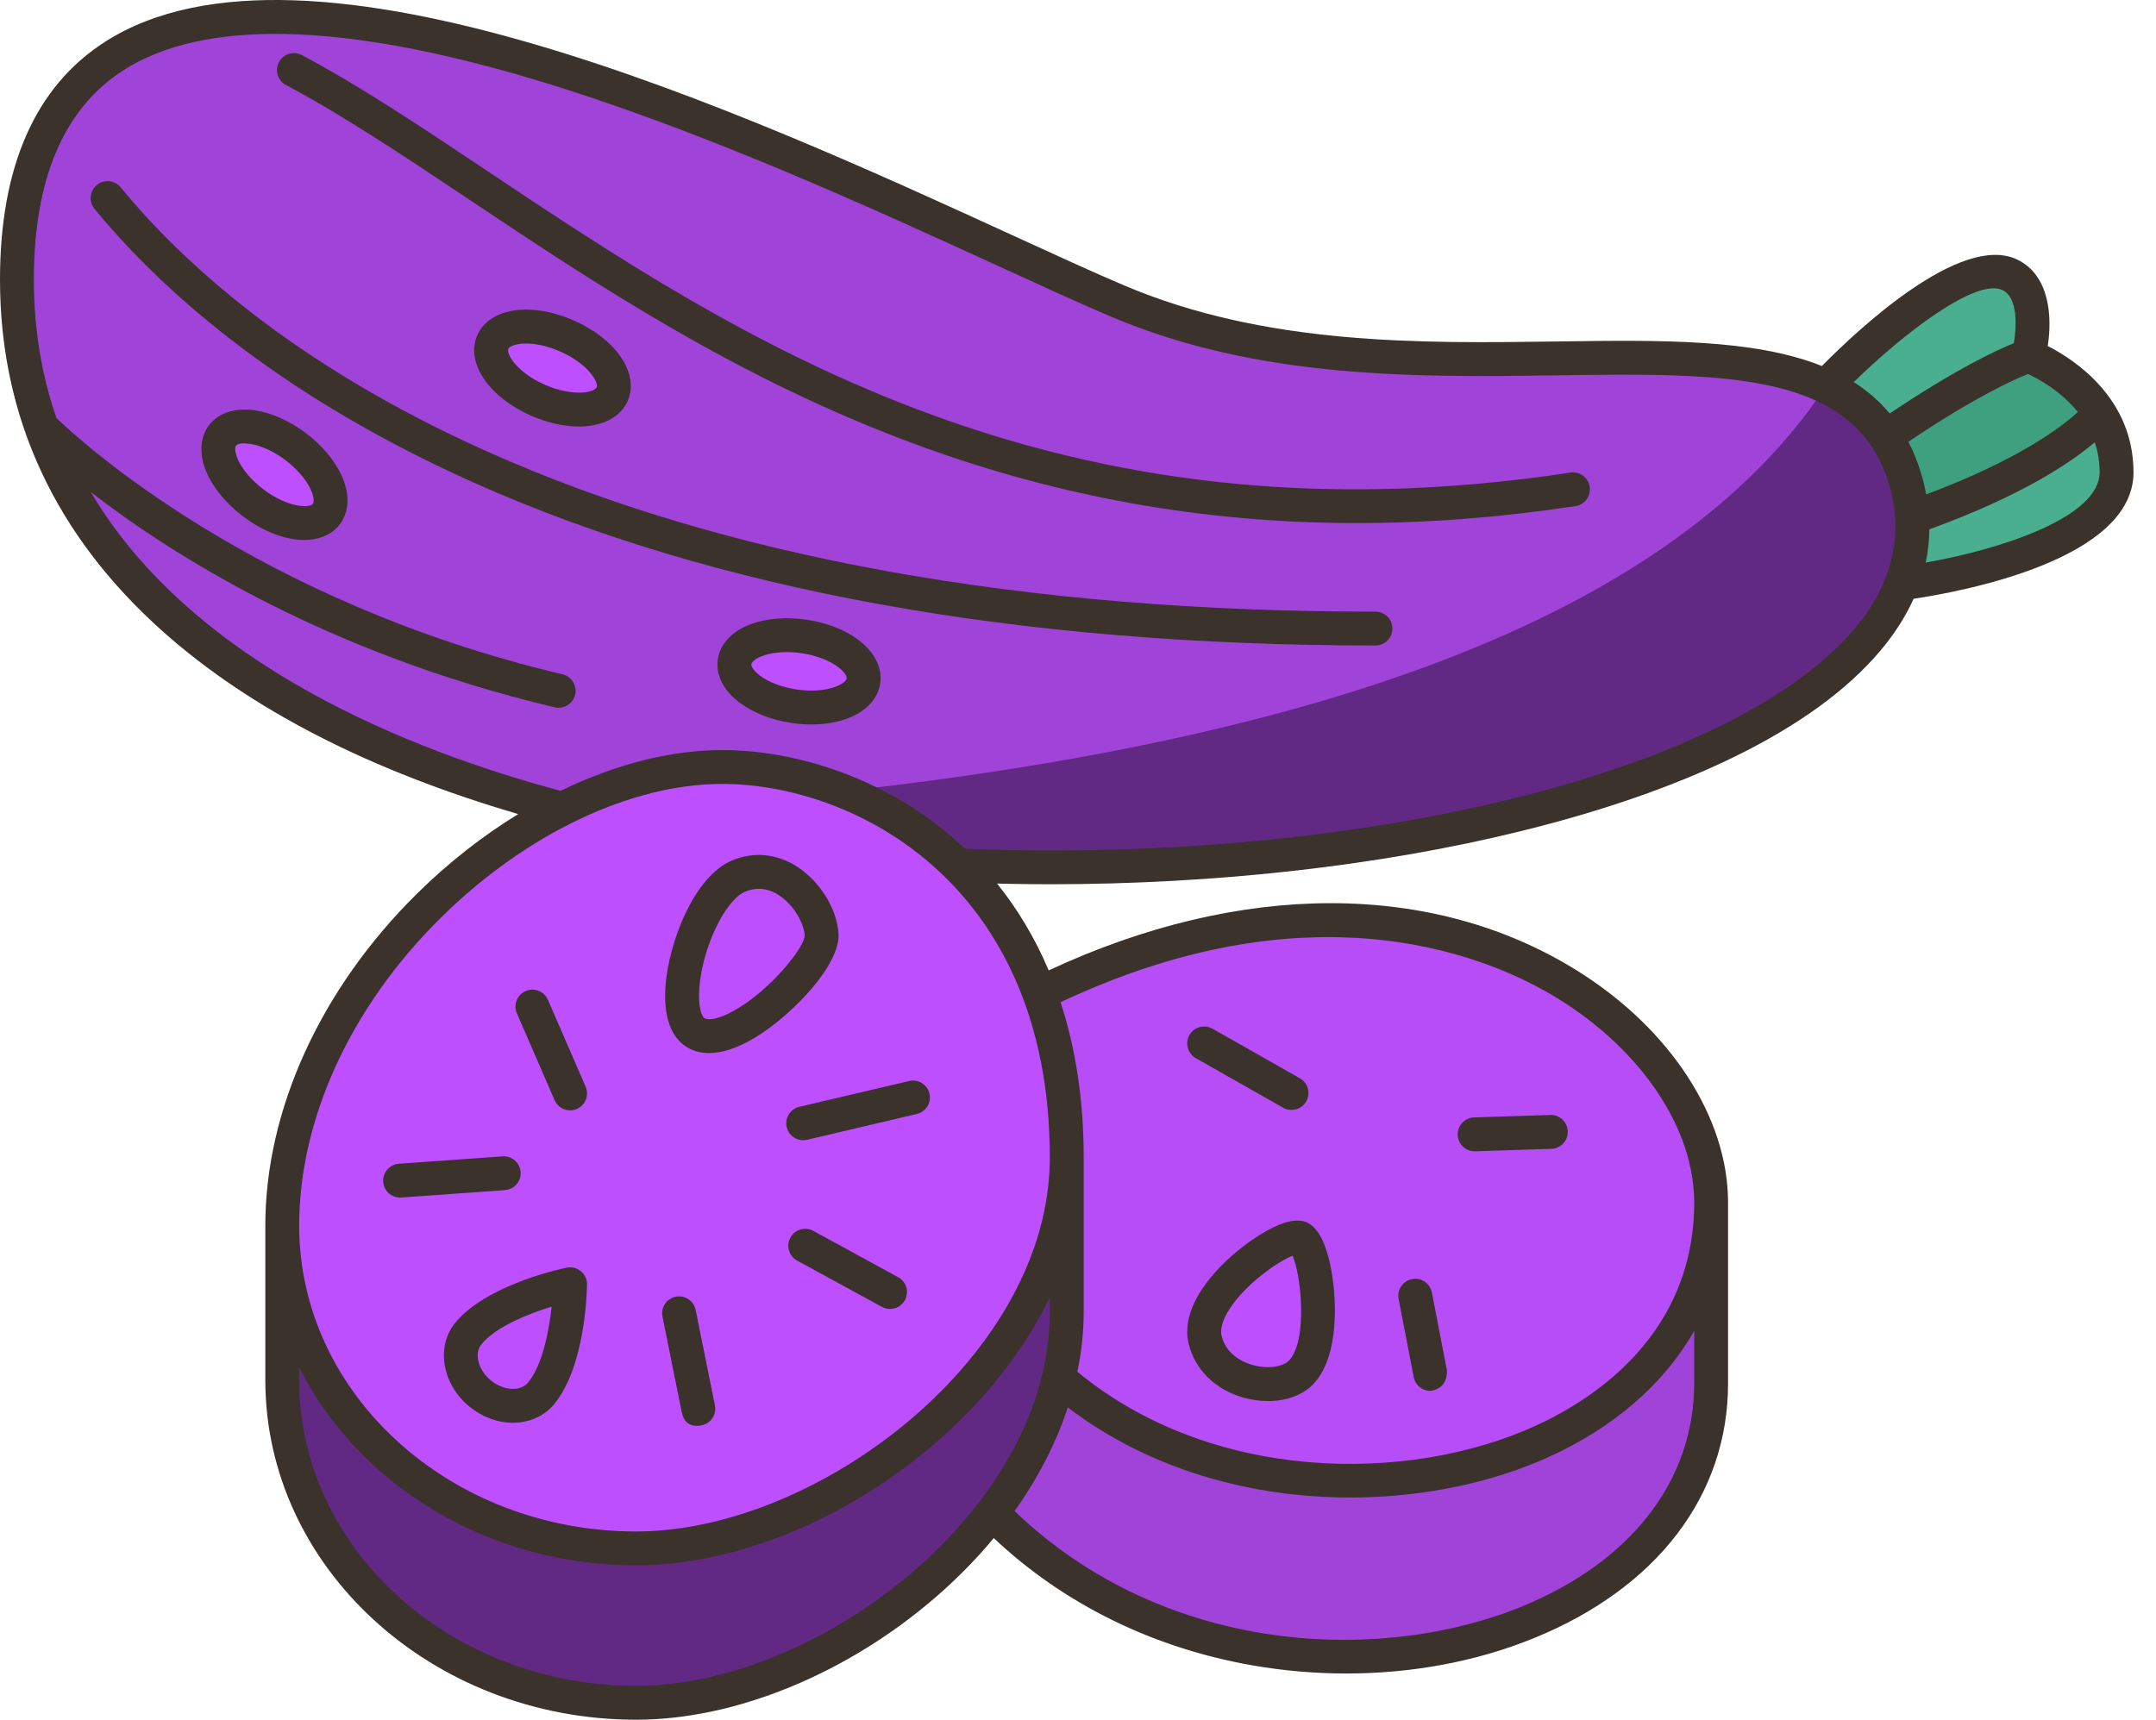 <svg width="94" height="75" viewBox="0 0 94 75" fill="none" xmlns="http://www.w3.org/2000/svg">
<path d="M86.402 22.812C86.463 23.809 83.269 24.523 82.916 25.442C82.914 25.442 82.914 25.442 82.914 25.442C79.734 33.655 60.724 38.529 41.79 37.745L25.595 35.428L24.523 35.275C13.659 32.422 4.78 27.062 1.807 18.624C1.805 18.622 1.805 18.622 1.805 18.622C1.111 16.649 0.738 14.51 0.738 12.196C0.738 -1.617 13.014 -0.723 25.595 3.418C34.618 6.39 43.8 11.035 48.719 13.124C60.047 17.938 73.216 13.818 79.611 16.84C80.685 17.347 83.46 17.055 84.112 18.043C84.474 18.591 85.373 19.901 85.585 20.634C85.742 21.182 86.369 22.286 86.402 22.812Z" fill="#A043D9"/>
<path d="M85.585 20.634C85.373 19.901 84.474 18.591 84.112 18.043C83.46 17.055 80.685 17.347 79.611 16.839C72.088 28.245 52.918 33.863 25.595 35.428L41.79 37.745C60.724 38.529 79.734 33.655 82.914 25.442C82.914 25.442 82.914 25.442 82.916 25.442C83.269 24.523 86.463 23.808 86.402 22.812C86.369 22.286 85.742 21.182 85.585 20.634Z" fill="#612984"/>
<path d="M88.44 15.518C88.44 15.518 90.431 16.264 91.546 18.043C92.018 18.702 91.212 22.181 83.366 22.568C83.333 22.042 83.239 21.507 83.082 20.959C82.87 20.226 82.58 19.591 82.218 19.043C84.388 13.144 87.683 14.451 88.44 15.518Z" fill="#3FA07F"/>
<path d="M91.546 18.043C91.98 18.735 92.281 19.582 92.281 20.603C92.281 24.218 83.071 25.422 82.916 25.442C83.269 24.523 83.427 23.565 83.366 22.568C89.87 20.305 91.546 18.043 91.546 18.043ZM87.619 11.982C89.178 12.72 88.44 15.518 88.44 15.518C88.44 15.518 86.487 16.101 82.218 19.043C81.567 18.056 80.685 17.347 79.611 16.84C79.611 16.84 85.278 10.874 87.619 11.982Z" fill="#4AAF8F"/>
<path d="M74.605 52.441V60.33C74.605 72.427 54.077 77.019 43.261 65.979C42.718 63.281 44.166 61.492 46.159 60.108C52.179 49.206 71.798 49.711 74.605 52.441Z" fill="#A043D9"/>
<path d="M74.605 52.441C74.605 64.539 55.839 68.54 46.159 60.108C46.388 59.163 42.108 58.14 42.108 57.166L41.73 49.418C41.73 46.651 46.076 45.346 45.332 43.325C62.221 35.009 74.605 44.678 74.605 52.441Z" fill="#B74DF7"/>
<path d="M12.307 53.454V60.187C12.307 67.961 19.215 74.262 27.738 74.262C33.28 74.262 39.552 70.833 43.261 65.979C44.633 64.183 45.655 62.193 46.159 60.108C46.388 59.163 46.51 58.198 46.51 57.223V50.489L12.307 53.454Z" fill="#612984"/>
<path d="M45.332 43.326C46.076 45.347 46.51 47.722 46.51 50.489C46.51 59.42 36.261 67.529 27.738 67.529C19.215 67.529 12.307 61.226 12.307 53.455C12.307 45.699 18.078 38.523 24.523 35.275C26.835 34.109 29.235 33.45 31.484 33.45C34.711 33.45 38.725 34.707 41.79 37.745C43.246 39.184 44.489 41.026 45.332 43.326Z" fill="#BD4FFF"/>
<path d="M56.719 54.014C57.412 54.493 57.971 58.598 56.71 59.868C55.765 60.822 53.004 60.42 52.539 58.406C52.072 56.395 56.109 53.591 56.719 54.014ZM35.065 27.758C36.615 27.992 37.771 28.86 37.645 29.7C37.52 30.537 36.159 31.03 34.609 30.796C33.057 30.563 31.901 29.696 32.027 28.856C32.154 28.016 33.513 27.525 35.065 27.758ZM35.824 40.755C35.912 42.095 31.929 45.989 30.34 45.042C28.88 44.173 30.303 38.987 32.215 38.2C34.126 37.414 35.733 39.415 35.824 40.755ZM24.704 14.647C26.14 15.272 27.031 16.411 26.691 17.19C26.352 17.967 24.912 18.089 23.474 17.461C22.037 16.834 21.147 15.695 21.485 14.918C21.825 14.141 23.266 14.019 24.704 14.647ZM24.857 56.009C24.857 56.009 24.809 59.292 23.591 60.769C22.995 61.49 21.802 61.49 20.927 60.769C20.053 60.047 19.826 58.877 20.422 58.155C21.64 56.679 24.857 56.009 24.857 56.009ZM12.892 19.479C14.143 20.424 14.743 21.739 14.232 22.417C13.72 23.092 12.292 22.876 11.041 21.93C9.789 20.985 9.188 19.67 9.699 18.993C10.21 18.316 11.64 18.534 12.892 19.479Z" fill="#BD4FFF"/>
<path d="M36.559 40.706C36.486 39.61 35.724 38.401 34.706 37.767C33.84 37.228 32.856 37.139 31.934 37.518C30.242 38.214 29.153 41.14 29.017 42.985C28.893 44.67 29.462 45.378 29.962 45.676C30.193 45.814 30.507 45.925 30.918 45.925C31.437 45.925 32.109 45.748 32.964 45.224C34.527 44.265 36.651 42.083 36.559 40.706ZM32.018 44.068C31.309 44.468 30.874 44.501 30.717 44.407C30.597 44.336 30.429 43.916 30.49 43.094C30.619 41.332 31.613 39.247 32.496 38.883C32.692 38.803 32.889 38.762 33.084 38.762C33.368 38.762 33.65 38.848 33.925 39.02C34.606 39.444 35.05 40.26 35.086 40.8C35.083 41.294 33.63 43.157 32.018 44.068ZM54.198 60.948C54.563 61.051 54.929 61.102 55.281 61.102C56.063 61.102 56.773 60.853 57.234 60.388C58.313 59.3 58.239 57.116 58.157 56.228C58.094 55.548 57.869 53.911 57.14 53.407C56.948 53.274 56.365 52.871 54.654 54.033C53.105 55.085 51.433 56.906 51.819 58.574C52.083 59.712 52.972 60.599 54.198 60.948ZM53.74 56.892C54.502 55.847 55.785 54.987 56.357 54.764C56.742 55.638 57.019 58.509 56.186 59.348C55.95 59.586 55.314 59.73 54.602 59.527C54.265 59.431 53.46 59.115 53.257 58.24C53.18 57.906 53.351 57.427 53.74 56.892ZM24.706 55.285C24.351 55.359 21.197 56.055 19.852 57.685C18.999 58.719 19.27 60.358 20.458 61.338C21.013 61.796 21.69 62.049 22.364 62.049C22.364 62.049 22.364 62.049 22.364 62.049C23.081 62.049 23.735 61.754 24.16 61.239C25.505 59.609 25.589 56.381 25.594 56.019C25.598 55.795 25.499 55.581 25.326 55.439C25.153 55.296 24.925 55.24 24.706 55.285ZM23.021 60.3C22.825 60.537 22.525 60.572 22.364 60.572C22.037 60.572 21.685 60.436 21.398 60.2C20.848 59.746 20.661 59.025 20.991 58.625C21.616 57.867 23.016 57.302 24.052 56.984C23.936 58.059 23.648 59.539 23.021 60.3ZM31.17 61.292L30.331 57.13C30.25 56.731 29.861 56.472 29.461 56.553C29.061 56.633 28.803 57.023 28.884 57.422L29.723 61.584C29.813 62.025 30.074 62.254 30.593 62.161C30.992 62.081 31.251 61.692 31.17 61.292ZM39.159 55.7L35.462 53.681C35.104 53.486 34.656 53.618 34.46 53.975C34.265 54.333 34.397 54.782 34.755 54.977L38.452 56.995C38.564 57.057 38.685 57.086 38.805 57.086C39.066 57.086 39.319 56.947 39.453 56.701C39.649 56.343 39.517 55.895 39.159 55.7ZM39.637 47.145L34.85 48.27C34.453 48.364 34.207 48.761 34.3 49.158C34.38 49.498 34.683 49.727 35.018 49.727C35.074 49.727 35.131 49.721 35.188 49.708L39.975 48.582C40.371 48.489 40.618 48.092 40.524 47.695C40.431 47.298 40.033 47.051 39.637 47.145ZM23.89 43.605C23.728 43.231 23.293 43.059 22.919 43.221C22.545 43.384 22.373 43.819 22.536 44.193L24.179 47.979C24.3 48.257 24.571 48.424 24.857 48.424C24.954 48.424 25.054 48.404 25.15 48.362C25.524 48.2 25.696 47.765 25.533 47.391L23.89 43.605ZM22.699 51.115C22.67 50.709 22.315 50.401 21.91 50.431L17.392 50.753C16.985 50.782 16.679 51.135 16.708 51.542C16.735 51.931 17.059 52.227 17.443 52.227C17.461 52.227 17.479 52.227 17.497 52.226L22.015 51.904C22.422 51.875 22.728 51.522 22.699 51.115ZM62.428 56.368C62.35 55.968 61.963 55.706 61.563 55.784C61.162 55.861 60.901 56.248 60.978 56.649L61.639 60.06C61.708 60.413 62.017 60.658 62.363 60.658C62.847 60.589 63.086 60.294 63.089 59.779L62.428 56.368ZM64.292 50.209C64.3 50.209 64.308 50.209 64.317 50.209L67.639 50.102C68.046 50.089 68.366 49.748 68.353 49.34C68.34 48.932 67.999 48.611 67.591 48.626L64.269 48.733C63.861 48.746 63.542 49.087 63.555 49.495C63.568 49.894 63.896 50.209 64.292 50.209ZM52.136 46.148L55.944 48.309C56.06 48.375 56.185 48.405 56.308 48.405C56.565 48.405 56.815 48.271 56.951 48.032C57.152 47.677 57.028 47.226 56.673 47.025L52.865 44.864C52.51 44.663 52.06 44.787 51.858 45.142C51.657 45.496 51.782 45.947 52.136 46.148Z" fill="#3A322B"/>
<path d="M89.28 15.09C89.481 13.792 89.36 11.988 87.935 11.314C85.482 10.153 80.97 14.403 79.433 15.962C76.455 14.772 72.358 14.828 67.904 14.892C61.944 14.976 55.188 15.071 49.007 12.445C47.674 11.879 46.033 11.127 44.134 10.256C32.636 4.987 13.392 -3.832 4.577 1.825C1.54 3.774 0 7.263 0 12.196C0 18.182 2.393 23.349 7.113 27.551C10.918 30.938 16.122 33.607 22.595 35.503C21.048 36.45 19.554 37.618 18.18 38.975C13.978 43.126 11.568 48.404 11.568 53.454V60.188C11.568 68.355 18.822 75 27.738 75C32.052 75 36.936 72.999 40.803 69.649C41.738 68.838 42.581 67.977 43.327 67.078C46.387 69.961 50.276 71.876 54.627 72.633C55.98 72.868 57.346 72.984 58.7 72.984C61.57 72.984 64.383 72.461 66.887 71.439C72.261 69.245 75.342 65.196 75.342 60.329V52.442C75.342 48.731 72.815 44.853 68.747 42.322C62.456 38.407 54.101 38.417 45.722 42.321C45.112 40.88 44.347 39.622 43.472 38.534C44.236 38.552 44.999 38.564 45.763 38.564C52.994 38.564 60.169 37.762 66.318 36.246C74.021 34.347 79.523 31.521 82.231 28.073C82.732 27.435 83.13 26.781 83.432 26.114C85.496 25.806 93.019 24.424 93.019 20.602C93.019 17.371 90.462 15.693 89.28 15.09ZM87.303 12.649C87.984 12.971 87.926 14.229 87.802 14.967C87.048 15.271 85.283 16.089 82.39 18.033C81.938 17.491 81.413 17.039 80.822 16.664C83.001 14.533 86.163 12.109 87.303 12.649ZM27.738 73.524C19.636 73.524 13.044 67.541 13.044 60.188V59.634C15.606 64.725 21.229 68.267 27.738 68.267C32.052 68.267 36.937 66.266 40.803 62.916C42.986 61.024 44.672 58.855 45.771 56.582V57.223C45.771 65.849 35.687 73.524 27.738 73.524ZM73.866 60.329C73.866 64.566 71.119 68.117 66.329 70.072C60.265 72.548 50.858 72.252 44.234 65.899C45.264 64.452 46.047 62.929 46.556 61.381C50.174 64.139 54.633 65.309 58.872 65.309C62.031 65.309 65.067 64.659 67.539 63.535C70.398 62.233 72.553 60.337 73.866 58.047V60.329ZM67.968 43.576C71.606 45.84 73.866 49.237 73.866 52.442C73.866 58.177 69.519 61.011 66.927 62.191C61.399 64.707 52.844 64.669 46.973 59.825C47.154 58.957 47.248 58.086 47.248 57.223V50.489C47.248 47.914 46.879 45.663 46.24 43.708C57.497 38.407 65.164 41.831 67.968 43.576ZM45.771 50.489C45.771 59.115 35.687 66.79 27.738 66.79C19.636 66.79 13.044 60.808 13.044 53.454C13.044 48.796 15.294 43.901 19.218 40.026C22.918 36.37 27.503 34.188 31.484 34.188C37.227 34.188 45.771 38.529 45.771 50.489ZM81.07 27.161C76.04 33.568 59.666 37.699 42.074 37.016C38.873 33.981 34.764 32.712 31.484 32.712C29.226 32.712 26.805 33.34 24.444 34.49C17.971 32.758 8.427 29.019 3.957 21.457C7.418 24.141 14.199 28.482 24.186 30.846C24.243 30.86 24.3 30.866 24.357 30.866C24.691 30.866 24.994 30.637 25.075 30.298C25.168 29.901 24.923 29.503 24.526 29.409C11.131 26.238 3.506 19.239 2.46 18.23C1.83 16.407 1.476 14.401 1.476 12.196C1.476 7.799 2.788 4.728 5.374 3.068C8.859 0.832 14.848 0.955 23.173 3.432C30.378 5.577 37.973 9.057 43.519 11.599C45.428 12.474 47.077 13.229 48.429 13.804C54.897 16.552 61.819 16.454 67.925 16.368C75.194 16.266 80.936 16.184 82.373 21.164C82.98 23.269 82.542 25.287 81.07 27.161ZM83.204 19.265C86.131 17.298 87.833 16.541 88.418 16.311C88.867 16.518 89.848 17.046 90.593 17.969C89.877 18.627 87.99 20.066 83.981 21.561C83.93 21.294 83.87 21.025 83.792 20.755C83.634 20.209 83.437 19.716 83.204 19.265ZM83.959 24.535C84.061 24.057 84.113 23.573 84.119 23.084C88.158 21.622 90.303 20.161 91.33 19.288C91.463 19.683 91.542 20.12 91.542 20.602C91.542 22.55 87.274 23.951 83.959 24.535Z" fill="#3A322B"/>
<path d="M59.968 26.675C44.629 26.675 31.602 24.327 21.25 19.695C12.71 15.875 7.842 11.319 5.262 8.17C5.004 7.855 4.539 7.809 4.224 8.067C3.908 8.326 3.862 8.791 4.12 9.106C6.801 12.378 11.845 17.105 20.648 21.043C31.191 25.76 44.42 28.151 59.969 28.151C60.376 28.151 60.707 27.821 60.707 27.413C60.707 27.006 60.376 26.675 59.968 26.675ZM68.469 20.611C46.037 24.012 32.291 14.832 21.245 7.455C18.394 5.55 15.701 3.752 13.161 2.404C12.801 2.213 12.354 2.35 12.163 2.71C11.972 3.071 12.109 3.517 12.469 3.708C14.943 5.021 17.606 6.8 20.425 8.682C25.938 12.364 32.186 16.538 40.008 19.41C46.2 21.683 52.525 22.812 59.155 22.812C62.261 22.812 65.434 22.565 68.69 22.071C69.093 22.01 69.371 21.633 69.309 21.23C69.248 20.827 68.871 20.549 68.469 20.611Z" fill="#3A322B"/>
<path d="M23.178 18.138C23.871 18.44 24.593 18.601 25.244 18.601C25.35 18.601 25.454 18.596 25.556 18.588C26.434 18.514 27.094 18.112 27.368 17.485C27.886 16.297 26.867 14.785 24.998 13.969C23.128 13.153 21.328 13.434 20.809 14.623C20.29 15.811 21.309 17.322 23.178 18.138ZM22.162 15.213C22.212 15.099 22.494 14.982 22.939 14.982C23.323 14.982 23.827 15.069 24.407 15.322C25.658 15.868 26.107 16.682 26.014 16.894C25.983 16.967 25.802 17.085 25.432 17.117C24.951 17.157 24.345 17.036 23.769 16.785C22.518 16.239 22.069 15.425 22.162 15.213ZM35.174 27.029C34.304 26.898 33.447 26.963 32.761 27.211C31.933 27.511 31.399 28.07 31.298 28.747C31.196 29.423 31.542 30.114 32.245 30.644C32.829 31.083 33.629 31.396 34.498 31.527C34.803 31.573 35.099 31.595 35.383 31.595C36.985 31.595 38.211 30.898 38.375 29.809C38.567 28.527 37.191 27.331 35.174 27.029ZM34.718 30.067C34.096 29.973 33.518 29.753 33.133 29.464C32.836 29.241 32.746 29.044 32.758 28.965C32.769 28.887 32.913 28.726 33.262 28.6C33.555 28.494 33.917 28.439 34.304 28.439C34.515 28.439 34.735 28.456 34.955 28.489C36.304 28.691 36.949 29.361 36.914 29.59C36.88 29.819 36.068 30.269 34.718 30.067ZM14.894 20.741C14.591 20.077 14.037 19.419 13.336 18.89C12.635 18.36 11.851 18.008 11.129 17.898C10.258 17.766 9.522 18.002 9.11 18.548C8.698 19.094 8.671 19.866 9.037 20.668C9.34 21.332 9.894 21.989 10.595 22.519C11.496 23.2 12.456 23.549 13.265 23.549C13.918 23.549 14.472 23.322 14.821 22.86C15.233 22.315 15.26 21.543 14.894 20.741ZM13.643 21.971C13.503 22.156 12.574 22.164 11.485 21.341C10.983 20.962 10.58 20.493 10.38 20.055C10.226 19.717 10.241 19.501 10.289 19.438C10.383 19.327 10.61 19.317 10.907 19.358C11.383 19.43 11.945 19.689 12.446 20.068C12.948 20.447 13.351 20.916 13.551 21.355C13.705 21.692 13.69 21.908 13.643 21.971Z" fill="#3A322B"/>
</svg>
